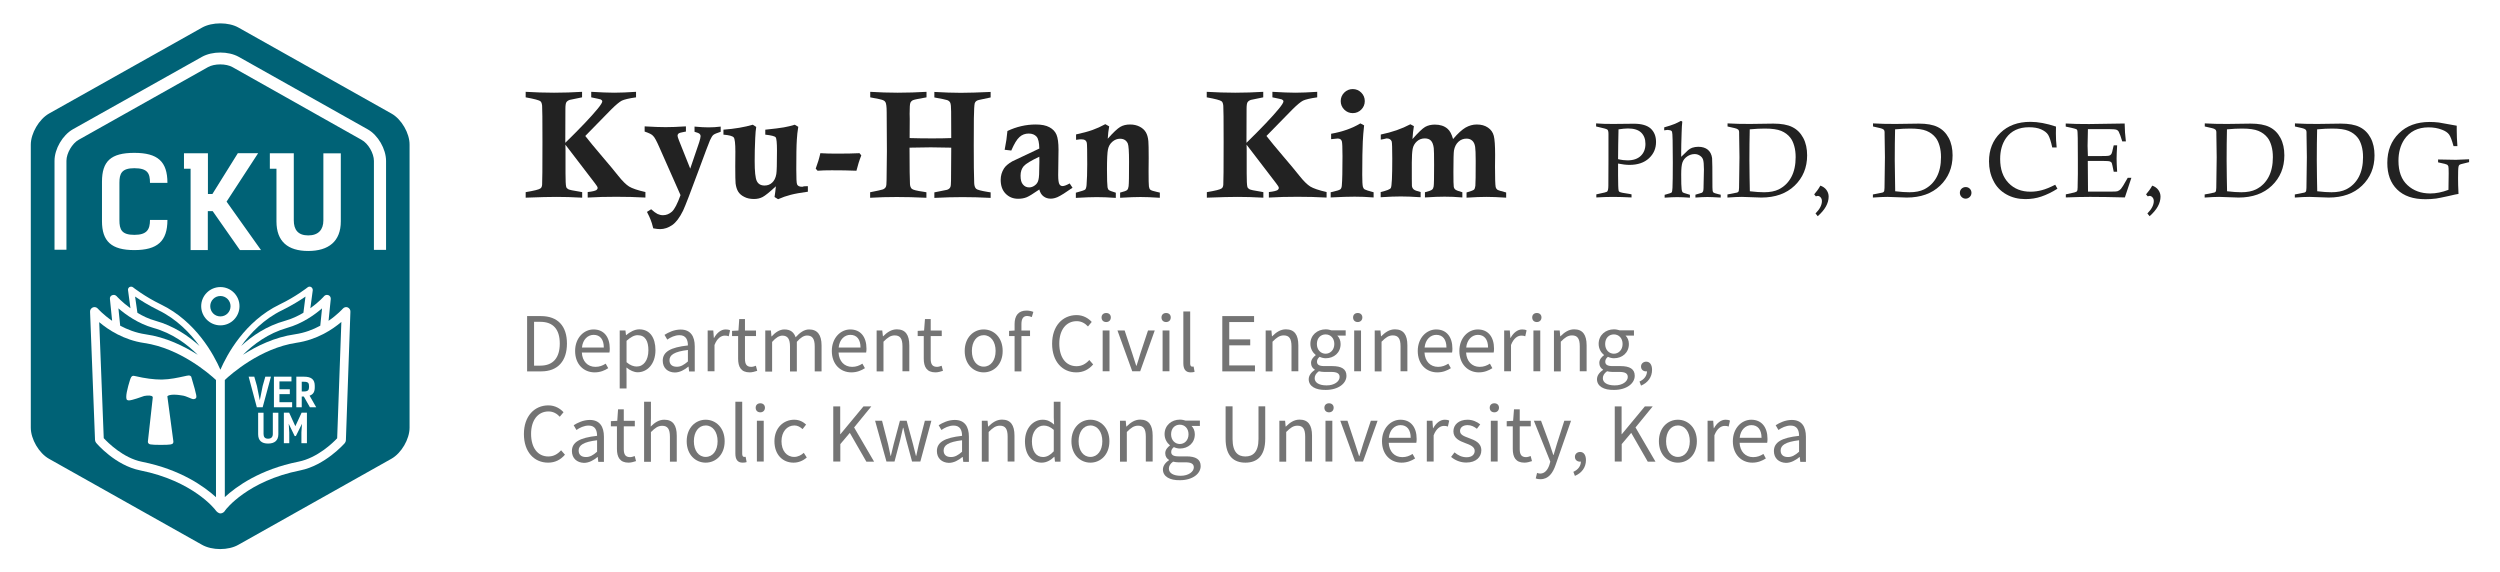 <?xml version="1.0" encoding="utf-8"?>
<!-- Generator: Adobe Illustrator 27.0.0, SVG Export Plug-In . SVG Version: 6.00 Build 0)  -->
<svg version="1.1" id="Layer_1" xmlns="http://www.w3.org/2000/svg" xmlns:xlink="http://www.w3.org/1999/xlink" x="0px" y="0px"
	 viewBox="0 0 226.52 51.86" style="enable-background:new 0 0 226.52 51.86;" xml:space="preserve">
<style type="text/css">
	.st0{fill:#006276;}
	.st1{fill:#222222;}
	.st2{fill:#747474;}
</style>
<g>
	<g>
		<path class="st0" d="M28,35.08v-0.09c0-0.27-0.07-0.4-0.45-0.4h-0.21v0.88h0.2C27.9,35.47,28,35.34,28,35.08z"/>
		<path class="st0" d="M27.49,28.34l0.19-1.47c-0.46,0.32-1.21,0.79-2.1,1.23c-1.66,0.8-2.88,2.07-3.73,3.25
			c0.98-0.91,2.3-1.82,4-2.29C26.45,28.89,27,28.63,27.49,28.34z"/>
		<path class="st0" d="M22.01,32.15c1.23-0.79,2.87-1.6,4.71-1.86c0.89-0.13,1.66-0.43,2.3-0.78l0.16-1.57
			c-0.67,0.58-1.78,1.38-3.17,1.77C24.3,30.2,22.96,31.2,22.01,32.15z"/>
		<path class="st0" d="M13.07,31.08c-1.86-0.27-3.28-1.21-4.08-1.89L9.4,39.7c0.36,0.39,1.76,1.8,3.46,2.14
			c3.53,0.7,5.69,2.28,6.71,3.21V34.43C18.99,33.89,16.31,31.55,13.07,31.08z M17.7,36.12c-0.17,0.1-0.29,0.03-0.55-0.08
			c-0.19-0.08-0.45-0.19-0.67-0.21c-0.02,0-0.37-0.07-0.71-0.07c-0.35,0-0.53,0.07-0.59,0.13c-0.01,0.01-0.02,0.02-0.01,0.07
			L15.71,40c0.01,0.06-0.01,0.13-0.05,0.18c-0.07,0.07-0.12,0.13-1.08,0.13c-1.01,0-1.07-0.06-1.13-0.14
			c-0.04-0.04-0.06-0.11-0.05-0.17l0.44-3.96c0.01-0.07-0.01-0.1-0.03-0.11c-0.09-0.1-0.39-0.12-0.75-0.05
			c-0.21,0.07-1.09,0.4-1.38,0.4c-0.06,0-0.12-0.02-0.16-0.04c-0.22-0.15,0.06-1.18,0.25-1.78c0.07-0.21,0.13-0.41,0.33-0.41
			c0.01,0,0.05,0.01,0.12,0.02c0.93,0.22,1.74,0.32,2.39,0.32h0.07c0.72-0.01,1.48-0.18,1.94-0.28c0.27-0.06,0.4-0.09,0.48-0.09
			c0.11,0,0.17,0.04,0.21,0.09c0.02,0.02,0.03,0.04,0.03,0.07C17.88,36,17.85,36.01,17.7,36.12z"/>
		<path class="st0" d="M13.19,30.29c1.84,0.26,3.48,1.07,4.73,1.86c-0.96-0.95-2.29-1.96-4.03-2.44c-1.37-0.39-2.49-1.19-3.16-1.77
			l0.16,1.57C11.53,29.85,12.3,30.16,13.19,30.29z"/>
		<path class="st0" d="M14.07,29.06c1.68,0.47,3.01,1.38,4.01,2.29c-0.86-1.18-2.08-2.45-3.74-3.25c-0.89-0.44-1.62-0.9-2.1-1.23
			l0.21,1.47C12.92,28.63,13.46,28.89,14.07,29.06z"/>
		<path class="st0" d="M19.05,27.74c0,0.52,0.4,0.93,0.92,0.93c0.51,0,0.92-0.41,0.92-0.93c0-0.5-0.41-0.92-0.92-0.92
			C19.45,26.82,19.05,27.24,19.05,27.74z"/>
		<path class="st0" d="M20.37,34.43v10.61c1.02-0.94,3.17-2.51,6.68-3.21c1.71-0.34,3.13-1.72,3.5-2.12l0.38-10.54
			c-0.8,0.68-2.21,1.62-4.08,1.89C23.6,31.55,20.94,33.89,20.37,34.43z M24.82,34.13h1.59v0.43h-1.09v0.71h0.94v0.44h-0.94v0.73
			h1.15v0.46h-1.65V34.13z M22.53,34.13h0.51l0.24,0.84l0.26,1.3l0.26-1.3l0.24-0.84h0.51L23.8,36.9h-0.53L22.53,34.13z
			 M25.22,39.34c0,0.58-0.35,0.85-0.93,0.85c-0.58,0-0.9-0.27-0.9-0.85V37.4h0.49v1.92c0,0.26,0.11,0.43,0.41,0.43
			c0.3,0,0.43-0.17,0.43-0.43V37.4h0.5V39.34z M27.8,40.16h-0.49v-0.97l0.05-0.79l-0.55,1.11H26.7l-0.54-1.11l0.05,0.79v0.97h-0.49
			v-2.77h0.48l0.56,1.23l0.57-1.23h0.48V40.16z M28.52,34.96v0.14c0,0.42-0.15,0.64-0.47,0.75l0.6,1.05h-0.57l-0.55-0.97h-0.19v0.97
			h-0.49v-2.77h0.69C28.21,34.13,28.52,34.38,28.52,34.96z"/>
		<path class="st0" d="M35.47,10.29L21.61,2.5c-0.9-0.51-2.39-0.51-3.3,0L4.44,10.29c-0.9,0.51-1.65,1.79-1.65,2.82v25.64
			c0,1.04,0.74,2.31,1.65,2.82l13.86,7.79c0.91,0.52,2.4,0.52,3.3,0l13.86-7.79c0.91-0.51,1.65-1.78,1.65-2.82V13.11
			C37.12,12.07,36.37,10.79,35.47,10.29z M31.34,39.9c-0.01,0.09-0.04,0.18-0.1,0.25c-0.07,0.08-1.79,2.02-4.03,2.47
			c-4.77,0.95-6.75,3.53-6.81,3.63c-0.06,0.13-0.24,0.27-0.42,0.27c-0.18,0-0.36-0.17-0.43-0.27c-0.06-0.1-2.07-2.68-6.85-3.63
			c-2.25-0.45-3.93-2.42-4-2.51c-0.05-0.07-0.08-0.15-0.09-0.24L8.16,28.24c-0.01-0.17,0.1-0.32,0.26-0.39
			c0.16-0.06,0.34-0.01,0.45,0.12c0.01,0.01,0.48,0.54,1.29,1.1l-0.2-1.98c-0.02-0.15,0.06-0.29,0.2-0.34
			c0.14-0.06,0.29-0.03,0.4,0.08c0.01,0.01,0.48,0.54,1.26,1.1l-0.22-1.64c-0.02-0.11,0.04-0.22,0.13-0.28
			c0.1-0.05,0.23-0.05,0.32,0.02c0.01,0.01,1.07,0.85,2.54,1.56c3.16,1.53,4.79,4.55,5.38,5.91c0.59-1.36,2.2-4.38,5.36-5.91
			c1.48-0.71,2.54-1.55,2.55-1.56c0.09-0.07,0.21-0.08,0.31-0.02c0.1,0.06,0.15,0.17,0.15,0.28l-0.22,1.64
			c0.78-0.56,1.25-1.09,1.25-1.1c0.1-0.11,0.26-0.14,0.4-0.08c0.13,0.05,0.21,0.19,0.2,0.34l-0.2,1.98c0.81-0.56,1.28-1.09,1.29-1.1
			c0.11-0.13,0.29-0.18,0.44-0.12c0.16,0.07,0.26,0.22,0.25,0.39L31.34,39.9z M12.17,21.28c1.14,0,1.42-0.48,1.42-1.35h1.58
			c0,1.93-0.91,2.73-3,2.73c-2.08,0-2.93-0.8-2.93-2.62v-3.57c0-1.86,0.8-2.62,2.93-2.62c2.12,0,3,0.78,3,2.72h-1.58
			c0-0.85-0.2-1.33-1.42-1.33c-1.14,0-1.35,0.48-1.35,1.31v3.4C10.82,20.81,11.03,21.28,12.17,21.28z M19.25,17.57l2.3-3.69h1.84
			l-2.86,4.39l3.12,4.39h-1.91l-2.47-3.53h-0.44v3.53h-1.56v-7.37h-0.6v-1.4h0.6h1.22h0.35v3.69H19.25z M21.7,27.74
			c0,0.96-0.77,1.74-1.73,1.74c-0.96,0-1.74-0.78-1.74-1.74c0-0.95,0.78-1.73,1.74-1.73C20.93,26.01,21.7,26.79,21.7,27.74z
			 M27.93,21.33c0.93,0,1.37-0.53,1.37-1.36v-6.08h1.58v6.17c0,1.81-1.11,2.68-2.95,2.68c-1.85,0-2.88-0.86-2.88-2.68v-4.77h-0.6
			v-1.4h0.6h1.23h0.34v6.08C26.62,20.8,26.99,21.33,27.93,21.33z M34.97,22.64h-1.09v-8.06c0-0.68-0.51-1.58-1.12-1.91L21.08,6.09
			c-0.59-0.34-1.66-0.34-2.25,0L7.14,12.66c-0.6,0.33-1.12,1.23-1.12,1.91v8.06H4.94v-8.06c0-1.07,0.73-2.33,1.67-2.86L18.3,5.15
			c0.94-0.52,2.39-0.52,3.33,0l11.69,6.57c0.93,0.52,1.66,1.78,1.66,2.86V22.64z"/>
	</g>
	<g>
		<path class="st1" d="M47.63,8.82v-0.5C48.5,8.37,49.35,8.4,50.2,8.4c0.87,0,1.71-0.03,2.54-0.08v0.5l-1.12,0.23
			c-0.14,0.05-0.24,0.12-0.3,0.21s-0.09,0.29-0.09,0.61l-0.01,3.07c1.36-1.33,2.34-2.36,2.93-3.08c0.28-0.34,0.42-0.57,0.42-0.67
			c0-0.08-0.05-0.13-0.14-0.18c-0.04-0.02-0.33-0.08-0.86-0.19v-0.5c0.86,0.05,1.56,0.08,2.09,0.08c0.53,0,1.19-0.03,1.97-0.08v0.5
			c-0.65,0.09-1.08,0.2-1.29,0.3c-0.21,0.11-0.54,0.38-0.98,0.82l-2.33,2.38c0.35,0.45,0.87,1.08,1.56,1.89
			c0.58,0.67,1.05,1.25,1.43,1.72c0.38,0.48,0.71,0.8,0.98,0.97c0.28,0.17,0.77,0.34,1.48,0.5v0.5c-0.87-0.05-1.75-0.07-2.64-0.07
			c-0.9,0-1.77,0.02-2.59,0.07v-0.5c0.41-0.04,0.67-0.11,0.79-0.18c0.07-0.05,0.11-0.12,0.11-0.2c0-0.07-0.08-0.21-0.24-0.41
			l-2.68-3.5l0.01,0.47v2.12c0,0.67,0.02,1.07,0.06,1.22c0.02,0.09,0.08,0.16,0.18,0.22c0.1,0.06,0.43,0.13,1.01,0.22
			c0.06,0.01,0.15,0.03,0.26,0.05v0.5c-0.86-0.05-1.64-0.07-2.33-0.07c-0.58,0-1.51,0.02-2.79,0.07v-0.5
			c0.77-0.13,1.22-0.24,1.34-0.34c0.09-0.06,0.14-0.18,0.15-0.34c0.02-0.23,0.03-1.52,0.03-3.87c0-1.98-0.01-3.08-0.03-3.28
			s-0.07-0.34-0.15-0.4C48.86,9.08,48.41,8.96,47.63,8.82z"/>
		<path class="st1" d="M58.41,11.92v-0.47c0.82,0.05,1.45,0.07,1.9,0.07c0.46,0,1.08-0.02,1.84-0.07v0.47
			c-0.07,0.01-0.13,0.02-0.16,0.03c-0.27,0.05-0.44,0.09-0.51,0.15c-0.06,0.05-0.09,0.12-0.09,0.2c0,0.07,0.05,0.22,0.14,0.45
			l1.01,2.53l0.81-2.38c0.08-0.26,0.13-0.45,0.13-0.57c0-0.08-0.03-0.14-0.09-0.2s-0.21-0.12-0.46-0.19v-0.47
			c0.51,0.05,0.94,0.07,1.26,0.07c0.36,0,0.73-0.02,1.11-0.07v0.47c-0.34,0.11-0.56,0.2-0.66,0.28c-0.1,0.08-0.2,0.25-0.31,0.49
			c-0.11,0.25-0.45,1.16-1.03,2.73c-0.73,1.98-1.2,3.2-1.41,3.65c-0.31,0.63-0.64,1.07-0.99,1.31c-0.36,0.24-0.72,0.36-1.09,0.36
			c-0.15,0-0.35-0.02-0.62-0.07c-0.09-0.36-0.17-0.62-0.24-0.78c-0.06-0.17-0.17-0.4-0.33-0.71l0.38-0.24
			c0.23,0.21,0.42,0.35,0.58,0.43c0.16,0.07,0.32,0.11,0.49,0.11c0.3,0,0.57-0.11,0.81-0.32c0.24-0.22,0.5-0.72,0.78-1.5l-1.93-4.36
			c-0.24-0.55-0.42-0.88-0.54-0.99C59.08,12.18,58.82,12.06,58.41,11.92z"/>
		<path class="st1" d="M73.2,16.87v0.5c-0.65,0.09-1.17,0.18-1.55,0.28c-0.39,0.1-0.77,0.23-1.15,0.4l-0.32-0.2
			c0.05-0.31,0.09-0.64,0.12-0.97c-0.57,0.53-0.97,0.85-1.2,0.97c-0.23,0.12-0.49,0.18-0.78,0.18c-0.34,0-0.64-0.06-0.88-0.19
			c-0.25-0.12-0.43-0.28-0.55-0.47c-0.12-0.19-0.2-0.44-0.24-0.75c-0.02-0.2-0.03-0.71-0.03-1.54l0.01-1.34
			c0-0.74-0.05-1.17-0.15-1.29c-0.1-0.12-0.41-0.21-0.93-0.25v-0.45c1.03-0.08,1.91-0.23,2.66-0.45l0.31,0.2
			c-0.04,0.23-0.07,0.56-0.09,1c-0.04,0.8-0.05,1.5-0.05,2.1c0,0.93,0.06,1.53,0.19,1.8s0.36,0.41,0.7,0.41
			c0.27,0,0.5-0.08,0.69-0.26c0.19-0.17,0.32-0.43,0.38-0.78c0.04-0.22,0.06-0.93,0.06-2.13c0-0.7-0.04-1.1-0.12-1.2
			c-0.08-0.1-0.4-0.18-0.94-0.24v-0.45c0.78-0.08,1.34-0.15,1.68-0.21c0.34-0.06,0.67-0.14,0.99-0.24l0.32,0.19
			c-0.07,0.41-0.11,0.79-0.13,1.15c-0.04,0.6-0.05,1.5-0.05,2.71c0,0.79,0.02,1.24,0.07,1.35c0.06,0.14,0.2,0.22,0.43,0.22h0.07
			C72.82,16.87,72.98,16.87,73.2,16.87z"/>
		<path class="st1" d="M74.08,15.47l-0.17-0.19c0.18-0.48,0.32-0.94,0.42-1.4c0.45,0.03,0.94,0.04,1.47,0.04
			c0.83,0,1.52-0.01,2.08-0.04l0.16,0.2c-0.18,0.45-0.32,0.91-0.44,1.39c-0.69-0.03-1.44-0.04-2.23-0.04
			C74.86,15.43,74.43,15.44,74.08,15.47z"/>
		<path class="st1" d="M78.85,8.82v-0.5c0.82,0.05,1.64,0.08,2.49,0.08c0.88,0,1.75-0.03,2.61-0.08v0.5
			c-0.69,0.12-1.09,0.2-1.21,0.25s-0.2,0.13-0.25,0.24s-0.07,0.44-0.07,0.99l0.01,0.47l-0.01,1.74c0.64,0.02,1.33,0.03,2.05,0.03
			c0.66,0,1.23-0.01,1.72-0.03l-0.01-2.4c0-0.43-0.03-0.7-0.08-0.8c-0.05-0.11-0.14-0.19-0.28-0.24c-0.11-0.04-0.49-0.12-1.16-0.24
			v-0.5c0.87,0.05,1.67,0.08,2.4,0.08c0.69,0,1.59-0.03,2.7-0.08v0.5l-1.08,0.23c-0.12,0.03-0.2,0.07-0.25,0.12s-0.08,0.1-0.11,0.17
			c-0.04,0.15-0.07,0.62-0.08,1.4c-0.01,1.24-0.01,2.06-0.01,2.43c0,1.54,0.01,2.68,0.04,3.41c0.01,0.24,0.07,0.41,0.17,0.51
			c0.1,0.1,0.46,0.19,1.06,0.29l0.26,0.04v0.5c-0.95-0.05-1.8-0.07-2.54-0.07c-0.74,0-1.59,0.02-2.56,0.07v-0.5l1.14-0.23
			c0.13-0.04,0.23-0.11,0.29-0.21c0.06-0.09,0.08-0.3,0.08-0.63l0.02-2.98l-1.86-0.03c-0.09,0-0.73,0.01-1.92,0.03
			c0,1.84,0.02,2.94,0.04,3.3c0.01,0.19,0.07,0.34,0.17,0.43c0.1,0.09,0.45,0.18,1.03,0.26c0.06,0.01,0.16,0.03,0.29,0.05v0.5
			c-1-0.05-1.9-0.07-2.69-0.07c-0.82,0-1.62,0.02-2.41,0.07v-0.5c0.62-0.12,1-0.21,1.13-0.25c0.13-0.04,0.22-0.12,0.28-0.21
			s0.08-0.31,0.08-0.64l0.03-2.64c0-1.37-0.01-2.55-0.02-3.52c0-0.48-0.04-0.78-0.11-0.9c-0.04-0.08-0.11-0.14-0.21-0.18
			C79.92,9.03,79.53,8.94,78.85,8.82z"/>
		<path class="st1" d="M91.63,13.64l-0.6-0.07c0.13-0.64,0.21-1.2,0.25-1.7c0.82-0.39,1.68-0.59,2.57-0.59
			c0.52,0,0.93,0.08,1.24,0.25c0.31,0.17,0.52,0.39,0.64,0.68c0.12,0.29,0.18,0.74,0.18,1.35l-0.03,2.3c0,0.44,0.04,0.71,0.11,0.83
			c0.07,0.12,0.17,0.17,0.29,0.17c0.14,0,0.36-0.08,0.64-0.24l0.26,0.39c-0.61,0.43-1.07,0.72-1.36,0.85
			c-0.21,0.09-0.42,0.14-0.61,0.14c-0.26,0-0.48-0.07-0.66-0.21c-0.19-0.14-0.31-0.35-0.38-0.62c-0.54,0.37-0.92,0.61-1.14,0.7
			c-0.22,0.09-0.48,0.14-0.78,0.14c-0.46,0-0.84-0.16-1.14-0.47s-0.44-0.73-0.44-1.25c0-0.37,0.1-0.71,0.3-1.03
			c0.14-0.22,0.39-0.43,0.75-0.64l2.45-1.16c-0.01-0.54-0.09-0.9-0.25-1.08c-0.16-0.18-0.4-0.28-0.71-0.28
			c-0.32,0-0.6,0.1-0.83,0.31C92.13,12.63,91.89,13.04,91.63,13.64z M94.17,14.2c-0.74,0.35-1.21,0.63-1.41,0.85
			c-0.19,0.22-0.29,0.51-0.29,0.87c0,0.37,0.07,0.63,0.22,0.8c0.14,0.17,0.33,0.26,0.56,0.26c0.18,0,0.35-0.06,0.51-0.18
			c0.17-0.12,0.28-0.28,0.33-0.5c0.06-0.21,0.08-0.66,0.08-1.35C94.18,14.79,94.18,14.54,94.17,14.2z"/>
		<path class="st1" d="M97.5,12.67v-0.49c0.59-0.13,1.09-0.26,1.48-0.4c0.39-0.14,0.79-0.32,1.17-0.53l0.35,0.2
			c-0.06,0.34-0.11,0.72-0.13,1.12c0.5-0.57,0.88-0.92,1.13-1.07c0.25-0.15,0.55-0.22,0.89-0.22c0.34,0,0.63,0.07,0.88,0.2
			c0.25,0.13,0.43,0.3,0.55,0.5c0.12,0.2,0.2,0.47,0.23,0.81c0.02,0.21,0.03,0.72,0.03,1.53l-0.01,1.2c0,0.78,0.01,1.23,0.03,1.37
			c0.02,0.14,0.06,0.24,0.13,0.3c0.07,0.06,0.27,0.13,0.6,0.2c0.05,0.01,0.14,0.03,0.26,0.06v0.47c-0.75-0.05-1.34-0.07-1.75-0.07
			c-0.42,0-1.04,0.02-1.85,0.07v-0.47c0.35-0.09,0.56-0.16,0.63-0.23c0.08-0.07,0.12-0.19,0.14-0.35c0.03-0.22,0.04-0.97,0.04-2.24
			c0-0.9-0.04-1.44-0.11-1.62c-0.13-0.29-0.36-0.44-0.71-0.44c-0.25,0-0.48,0.09-0.69,0.27c-0.21,0.18-0.34,0.41-0.4,0.69
			c-0.06,0.28-0.09,0.89-0.09,1.85c0,0.85,0.02,1.38,0.05,1.59c0.02,0.11,0.06,0.2,0.12,0.25c0.06,0.05,0.27,0.13,0.63,0.24v0.47
			c-0.68-0.05-1.26-0.07-1.72-0.07c-0.43,0-1.06,0.02-1.9,0.07v-0.47c0.5-0.13,0.78-0.23,0.84-0.28s0.11-0.19,0.13-0.41
			c0.04-0.49,0.06-1.12,0.06-1.89c0-1.19-0.01-1.84-0.04-1.95c-0.05-0.2-0.19-0.3-0.41-0.3C97.95,12.61,97.75,12.63,97.5,12.67z"/>
		<path class="st1" d="M109.34,8.82v-0.5c0.87,0.05,1.73,0.08,2.58,0.08c0.87,0,1.71-0.03,2.54-0.08v0.5l-1.12,0.23
			c-0.14,0.05-0.24,0.12-0.3,0.21s-0.09,0.29-0.09,0.61l-0.01,3.07c1.36-1.33,2.34-2.36,2.93-3.08c0.28-0.34,0.42-0.57,0.42-0.67
			c0-0.08-0.05-0.13-0.14-0.18c-0.04-0.02-0.33-0.08-0.86-0.19v-0.5c0.86,0.05,1.56,0.08,2.09,0.08c0.53,0,1.19-0.03,1.97-0.08v0.5
			c-0.65,0.09-1.08,0.2-1.29,0.3c-0.21,0.11-0.54,0.38-0.98,0.82l-2.33,2.38c0.35,0.45,0.87,1.08,1.56,1.89
			c0.58,0.67,1.05,1.25,1.43,1.72c0.38,0.48,0.71,0.8,0.98,0.97c0.28,0.17,0.77,0.34,1.48,0.5v0.5c-0.87-0.05-1.75-0.07-2.64-0.07
			c-0.9,0-1.77,0.02-2.59,0.07v-0.5c0.41-0.04,0.67-0.11,0.79-0.18c0.07-0.05,0.11-0.12,0.11-0.2c0-0.07-0.08-0.21-0.24-0.41
			l-2.68-3.5l0.01,0.47v2.12c0,0.67,0.02,1.07,0.06,1.22c0.02,0.09,0.08,0.16,0.18,0.22c0.1,0.06,0.43,0.13,1.01,0.22
			c0.06,0.01,0.15,0.03,0.26,0.05v0.5c-0.86-0.05-1.64-0.07-2.33-0.07c-0.58,0-1.51,0.02-2.79,0.07v-0.5
			c0.77-0.13,1.22-0.24,1.34-0.34c0.09-0.06,0.14-0.18,0.15-0.34c0.02-0.23,0.03-1.52,0.03-3.87c0-1.98-0.01-3.08-0.03-3.28
			s-0.07-0.34-0.15-0.4C110.57,9.08,110.12,8.96,109.34,8.82z"/>
		<path class="st1" d="M120.61,12.61v-0.49c1.02-0.18,1.91-0.49,2.65-0.94l0.34,0.18c-0.06,0.54-0.1,1.03-0.12,1.46
			c-0.03,0.64-0.05,1.64-0.05,3.01c0,0.58,0.02,0.94,0.06,1.1c0.03,0.1,0.08,0.18,0.16,0.23s0.35,0.14,0.81,0.26v0.47
			c-0.63-0.05-1.2-0.07-1.72-0.07c-0.5,0-1.22,0.02-2.17,0.07v-0.47l0.18-0.04c0.4-0.09,0.63-0.17,0.7-0.23s0.12-0.18,0.13-0.35
			c0.04-0.43,0.06-1.31,0.06-2.65c0-0.78-0.02-1.23-0.06-1.35c-0.05-0.17-0.18-0.25-0.38-0.25
			C121.03,12.57,120.83,12.58,120.61,12.61z M122.57,8.07c0.3,0,0.56,0.11,0.77,0.32c0.21,0.21,0.32,0.47,0.32,0.77
			s-0.11,0.56-0.32,0.77c-0.21,0.21-0.47,0.32-0.77,0.32s-0.56-0.11-0.77-0.32c-0.21-0.21-0.32-0.47-0.32-0.77s0.11-0.56,0.32-0.77
			S122.27,8.07,122.57,8.07z"/>
		<path class="st1" d="M125.11,12.65v-0.46c1.02-0.21,1.91-0.52,2.68-0.93l0.32,0.17c-0.06,0.34-0.1,0.73-0.13,1.17
			c0.52-0.59,0.91-0.96,1.15-1.1c0.25-0.14,0.54-0.21,0.88-0.21c0.47,0,0.85,0.12,1.14,0.37c0.22,0.18,0.38,0.49,0.51,0.94
			c0.43-0.51,0.81-0.85,1.13-1.04c0.32-0.18,0.66-0.28,1.02-0.28c0.4,0,0.73,0.09,1.01,0.28s0.45,0.44,0.53,0.75
			c0.08,0.31,0.12,0.88,0.12,1.73l-0.01,1.07c0,1.02,0.02,1.64,0.06,1.84c0.02,0.09,0.07,0.17,0.14,0.23
			c0.08,0.06,0.35,0.14,0.81,0.26v0.47c-0.73-0.05-1.33-0.07-1.79-0.07s-1.06,0.02-1.8,0.07v-0.47c0.39-0.11,0.61-0.2,0.68-0.26
			c0.06-0.07,0.1-0.18,0.12-0.35c0.02-0.22,0.03-0.96,0.03-2.24c0-0.67-0.02-1.09-0.05-1.28c-0.04-0.26-0.13-0.45-0.27-0.57
			s-0.3-0.18-0.51-0.18c-0.28,0-0.52,0.09-0.73,0.28c-0.21,0.19-0.35,0.46-0.41,0.8c-0.03,0.18-0.05,0.83-0.05,1.94
			c0,0.77,0.01,1.21,0.03,1.33c0.02,0.12,0.07,0.21,0.15,0.27s0.29,0.15,0.63,0.24v0.47c-0.58-0.05-1.12-0.07-1.61-0.07
			c-0.46,0-1.06,0.02-1.78,0.07v-0.47c0.36-0.09,0.57-0.17,0.65-0.24s0.12-0.16,0.14-0.29c0.03-0.17,0.04-0.82,0.04-1.94
			c0-0.87-0.01-1.38-0.03-1.53c-0.04-0.31-0.12-0.53-0.25-0.67s-0.32-0.21-0.56-0.21c-0.28,0-0.52,0.09-0.72,0.27
			c-0.2,0.18-0.33,0.41-0.38,0.67c-0.05,0.27-0.08,0.68-0.08,1.25c0,1.3,0,2,0.01,2.1c0.01,0.14,0.07,0.25,0.16,0.33
			c0.09,0.08,0.3,0.16,0.63,0.24v0.47c-0.76-0.05-1.36-0.07-1.8-0.07s-1.05,0.02-1.82,0.07v-0.47c0.55-0.13,0.86-0.25,0.92-0.37
			c0.09-0.16,0.13-1.04,0.13-2.65c0-0.94-0.02-1.46-0.05-1.56c-0.07-0.19-0.23-0.28-0.47-0.28
			C125.49,12.59,125.31,12.61,125.11,12.65z"/>
		<path class="st1" d="M144.62,11.46v-0.28c0.41,0.04,0.93,0.05,1.56,0.05l1.87-0.02c0.69,0,1.2,0.15,1.52,0.44
			c0.32,0.3,0.48,0.7,0.48,1.21c0,0.59-0.21,1.08-0.64,1.48c-0.43,0.4-1.02,0.6-1.77,0.6c-0.29,0-0.63-0.04-1.03-0.12
			c0,0.49,0,0.84,0,1.05c0,0.8,0.02,1.27,0.05,1.4c0.01,0.05,0.04,0.09,0.09,0.12c0.09,0.05,0.38,0.11,0.89,0.18
			c0.04,0.01,0.11,0.02,0.19,0.04v0.28c-0.6-0.03-1.16-0.05-1.68-0.05c-0.49,0-1,0.02-1.51,0.05v-0.28
			c0.12-0.03,0.21-0.05,0.27-0.06c0.42-0.08,0.65-0.15,0.7-0.18c0.08-0.07,0.12-0.25,0.12-0.55l0.01-2.29l0-2.29v-0.1
			c0-0.2-0.03-0.33-0.09-0.39s-0.32-0.13-0.77-0.23C144.81,11.5,144.73,11.48,144.62,11.46z M146.61,14.42
			c0.33,0.08,0.62,0.11,0.86,0.11c0.52,0,0.92-0.14,1.2-0.41c0.28-0.27,0.42-0.63,0.42-1.08c0-0.44-0.13-0.78-0.39-1.03
			c-0.26-0.25-0.66-0.37-1.19-0.37c-0.24,0-0.52,0.03-0.86,0.08C146.63,12.67,146.61,13.57,146.61,14.42z"/>
		<path class="st1" d="M150.79,11.81v-0.27c0.42-0.12,0.73-0.22,0.92-0.3c0.2-0.08,0.4-0.18,0.6-0.29l0.12,0.07
			c-0.03,0.25-0.05,0.58-0.06,0.98c-0.03,0.84-0.04,1.42-0.04,1.74c0,0.09,0,0.25,0,0.47l0.62-0.6c0.12-0.1,0.24-0.17,0.37-0.22
			c0.18-0.06,0.37-0.09,0.56-0.09c0.36,0,0.65,0.09,0.87,0.27c0.21,0.18,0.34,0.44,0.38,0.76c0.02,0.19,0.03,1.06,0.03,2.64
			c0,0.24,0.02,0.39,0.07,0.45s0.22,0.12,0.53,0.19c0.03,0.01,0.08,0.02,0.15,0.03v0.26c-0.56-0.03-0.96-0.05-1.2-0.05
			c-0.31,0-0.67,0.02-1.09,0.05v-0.26l0.57-0.17c0.04-0.02,0.07-0.04,0.09-0.08c0.03-0.03,0.05-0.09,0.06-0.17
			c0.01-0.06,0.02-0.23,0.02-0.51l0.03-1.36c0-0.44-0.03-0.74-0.08-0.89c-0.05-0.15-0.15-0.27-0.29-0.36
			c-0.14-0.09-0.29-0.14-0.47-0.14c-0.24,0-0.46,0.07-0.67,0.21c-0.21,0.14-0.35,0.32-0.43,0.53c-0.08,0.21-0.12,0.58-0.12,1.09
			c0,0.71,0.01,1.17,0.04,1.37c0.02,0.14,0.05,0.22,0.09,0.26s0.21,0.1,0.5,0.18c0.04,0.01,0.09,0.02,0.16,0.05v0.26
			c-0.46-0.03-0.85-0.05-1.15-0.05c-0.31,0-0.69,0.02-1.14,0.05v-0.26c0.07-0.02,0.12-0.03,0.15-0.04c0.28-0.08,0.45-0.13,0.48-0.17
			c0.04-0.04,0.07-0.18,0.08-0.42c0.02-0.39,0.03-1.16,0.03-2.3c0-1.75-0.02-2.68-0.07-2.78c-0.04-0.1-0.14-0.15-0.28-0.15
			C151.16,11.76,151,11.77,150.79,11.81z"/>
		<path class="st1" d="M156.53,11.46v-0.28c0.62,0.04,1.3,0.05,2.04,0.05l2.11-0.03c0.72,0,1.29,0.1,1.71,0.31
			c0.43,0.21,0.76,0.54,1,0.99s0.35,0.98,0.35,1.58c0,1.1-0.38,2.02-1.13,2.74c-0.75,0.72-1.76,1.08-3.02,1.08
			c-0.07,0-0.36-0.01-0.87-0.03c-0.5-0.02-0.8-0.03-0.89-0.03c-0.31,0-0.74,0.02-1.31,0.06v-0.28c0.51-0.1,0.8-0.16,0.86-0.17
			c0.06-0.02,0.1-0.04,0.12-0.07c0.03-0.02,0.04-0.06,0.05-0.1c0.02-0.07,0.03-0.33,0.03-0.8c0.02-1.03,0.03-1.77,0.03-2.24
			l-0.03-2.07l0-0.16c0-0.16-0.04-0.26-0.14-0.3C157.41,11.66,157.1,11.58,156.53,11.46z M158.55,17.33
			c0.51,0.06,0.94,0.09,1.29,0.09c0.54,0,0.98-0.09,1.33-0.26c0.5-0.25,0.88-0.63,1.14-1.12c0.26-0.49,0.39-1.09,0.39-1.8
			c0-0.37-0.04-0.71-0.13-1.02s-0.2-0.55-0.35-0.74c-0.21-0.27-0.49-0.48-0.83-0.62s-0.83-0.21-1.48-0.21
			c-0.39,0-0.84,0.02-1.37,0.07c-0.02,0.83-0.03,1.77-0.03,2.82C158.52,15.65,158.53,16.58,158.55,17.33z"/>
		<path class="st1" d="M164.53,17.79l-0.15-0.18c0.21-0.24,0.4-0.5,0.56-0.79c0.23,0.08,0.42,0.21,0.55,0.39
			c0.13,0.18,0.2,0.38,0.2,0.6c0,0.61-0.33,1.2-0.99,1.78l-0.2-0.25c0.39-0.39,0.58-0.77,0.58-1.12c0-0.14-0.04-0.25-0.12-0.34
			c-0.08-0.09-0.17-0.13-0.27-0.13C164.66,17.76,164.61,17.77,164.53,17.79z"/>
		<path class="st1" d="M169.71,11.46v-0.28c0.62,0.04,1.3,0.05,2.04,0.05l2.11-0.03c0.72,0,1.29,0.1,1.71,0.31
			c0.43,0.21,0.76,0.54,1,0.99s0.35,0.98,0.35,1.58c0,1.1-0.38,2.02-1.13,2.74c-0.75,0.72-1.76,1.08-3.02,1.08
			c-0.07,0-0.36-0.01-0.87-0.03c-0.5-0.02-0.8-0.03-0.89-0.03c-0.31,0-0.74,0.02-1.31,0.06v-0.28c0.51-0.1,0.8-0.16,0.86-0.17
			c0.06-0.02,0.1-0.04,0.12-0.07c0.03-0.02,0.04-0.06,0.05-0.1c0.02-0.07,0.03-0.33,0.03-0.8c0.02-1.03,0.03-1.77,0.03-2.24
			l-0.03-2.07l0-0.16c0-0.16-0.04-0.26-0.14-0.3C170.59,11.66,170.28,11.58,169.71,11.46z M171.72,17.33
			c0.51,0.06,0.94,0.09,1.29,0.09c0.54,0,0.98-0.09,1.33-0.26c0.5-0.25,0.88-0.63,1.14-1.12c0.26-0.49,0.39-1.09,0.39-1.8
			c0-0.37-0.04-0.71-0.13-1.02s-0.2-0.55-0.35-0.74c-0.21-0.27-0.49-0.48-0.83-0.62s-0.83-0.21-1.48-0.21
			c-0.39,0-0.84,0.02-1.37,0.07c-0.02,0.83-0.03,1.77-0.03,2.82C171.7,15.65,171.71,16.58,171.72,17.33z"/>
		<path class="st1" d="M178.11,16.95c0.15,0,0.27,0.05,0.37,0.15c0.1,0.1,0.15,0.23,0.15,0.37c0,0.14-0.05,0.27-0.15,0.37
			c-0.1,0.1-0.23,0.16-0.37,0.16c-0.15,0-0.27-0.05-0.38-0.16c-0.1-0.1-0.15-0.23-0.15-0.37c0-0.15,0.05-0.27,0.15-0.37
			C177.84,17,177.96,16.95,178.11,16.95z"/>
		<path class="st1" d="M186.22,16.74l0.2,0.36c-0.51,0.32-0.99,0.55-1.46,0.71s-0.95,0.23-1.45,0.23c-0.63,0-1.21-0.14-1.72-0.43
			c-0.52-0.29-0.91-0.7-1.17-1.23c-0.27-0.53-0.4-1.11-0.4-1.76c0-1.05,0.34-1.91,1.03-2.58c0.69-0.67,1.59-1,2.72-1
			c0.69,0,1.46,0.14,2.32,0.43c-0.01,0.28-0.01,0.49-0.01,0.62c0,0.4,0.02,0.83,0.07,1.27h-0.4c-0.12-0.55-0.24-0.93-0.37-1.14
			c-0.13-0.21-0.35-0.37-0.64-0.5s-0.66-0.19-1.1-0.19c-0.91,0-1.6,0.32-2.07,0.97c-0.36,0.51-0.54,1.14-0.54,1.91
			c0,0.92,0.25,1.64,0.76,2.17s1.17,0.79,1.99,0.79c0.35,0,0.7-0.05,1.03-0.14C185.33,17.15,185.74,16.98,186.22,16.74z"/>
		<path class="st1" d="M189.18,14.14h1.15c0.44,0,0.7-0.01,0.78-0.04c0.08-0.02,0.14-0.07,0.19-0.14c0.05-0.07,0.11-0.28,0.18-0.63
			c0.01-0.04,0.02-0.09,0.04-0.16h0.31c-0.03,0.52-0.05,0.92-0.05,1.2c0,0.29,0.02,0.69,0.05,1.19h-0.31
			c-0.09-0.46-0.15-0.71-0.17-0.77c-0.03-0.08-0.09-0.13-0.17-0.16c-0.08-0.03-0.31-0.05-0.71-0.05h-1.3l0.02,2.78h1.98l0.17,0
			c0.27,0,0.44-0.01,0.51-0.03c0.12-0.04,0.23-0.11,0.32-0.21c0.09-0.1,0.26-0.37,0.51-0.82c0.03-0.04,0.06-0.11,0.11-0.19h0.33
			c-0.04,0.1-0.23,0.69-0.59,1.78c-1.15-0.03-2.2-0.05-3.15-0.05c-0.66,0-1.39,0.02-2.2,0.05v-0.28l0.77-0.17
			c0.12-0.04,0.2-0.07,0.23-0.1c0.05-0.06,0.07-0.18,0.07-0.37v-0.09l0.02-1.11c0-0.21,0-0.64,0-1.26c0-0.91,0-1.58-0.01-2
			c-0.01-0.42-0.02-0.67-0.05-0.72c-0.02-0.04-0.05-0.07-0.09-0.09c-0.04-0.02-0.19-0.06-0.44-0.12l-0.51-0.11v-0.28
			c0.59,0.04,1.3,0.05,2.12,0.05c0.45,0,1.52-0.02,3.22-0.05c0.01,0.55,0.04,1.08,0.11,1.62h-0.33c-0.13-0.43-0.23-0.71-0.31-0.86
			c-0.05-0.1-0.12-0.16-0.2-0.19c-0.1-0.04-0.33-0.06-0.69-0.06h-1.91l-0.03,1.52L189.18,14.14z"/>
		<path class="st1" d="M194.6,17.79l-0.15-0.18c0.21-0.24,0.4-0.5,0.56-0.79c0.23,0.08,0.42,0.21,0.55,0.39
			c0.13,0.18,0.2,0.38,0.2,0.6c0,0.61-0.33,1.2-0.99,1.78l-0.2-0.25c0.39-0.39,0.58-0.77,0.58-1.12c0-0.14-0.04-0.25-0.12-0.34
			c-0.08-0.09-0.17-0.13-0.27-0.13C194.73,17.76,194.67,17.77,194.6,17.79z"/>
		<path class="st1" d="M199.77,11.46v-0.28c0.62,0.04,1.3,0.05,2.04,0.05l2.11-0.03c0.72,0,1.29,0.1,1.71,0.31
			c0.43,0.21,0.76,0.54,1,0.99s0.35,0.98,0.35,1.58c0,1.1-0.38,2.02-1.13,2.74c-0.75,0.72-1.76,1.08-3.02,1.08
			c-0.07,0-0.36-0.01-0.87-0.03c-0.5-0.02-0.8-0.03-0.89-0.03c-0.31,0-0.74,0.02-1.31,0.06v-0.28c0.51-0.1,0.8-0.16,0.86-0.17
			c0.06-0.02,0.1-0.04,0.12-0.07c0.03-0.02,0.04-0.06,0.05-0.1c0.02-0.07,0.03-0.33,0.03-0.8c0.02-1.03,0.03-1.77,0.03-2.24
			l-0.03-2.07l0-0.16c0-0.16-0.04-0.26-0.14-0.3C200.66,11.66,200.34,11.58,199.77,11.46z M201.79,17.33
			c0.51,0.06,0.94,0.09,1.29,0.09c0.54,0,0.98-0.09,1.33-0.26c0.5-0.25,0.88-0.63,1.14-1.12c0.26-0.49,0.39-1.09,0.39-1.8
			c0-0.37-0.04-0.71-0.13-1.02s-0.2-0.55-0.35-0.74c-0.21-0.27-0.49-0.48-0.83-0.62s-0.83-0.21-1.48-0.21
			c-0.39,0-0.84,0.02-1.37,0.07c-0.02,0.83-0.03,1.77-0.03,2.82C201.76,15.65,201.77,16.58,201.79,17.33z"/>
		<path class="st1" d="M207.94,11.46v-0.28c0.62,0.04,1.3,0.05,2.04,0.05l2.11-0.03c0.72,0,1.29,0.1,1.71,0.31
			c0.43,0.21,0.76,0.54,1,0.99s0.35,0.98,0.35,1.58c0,1.1-0.38,2.02-1.13,2.74c-0.75,0.72-1.76,1.08-3.02,1.08
			c-0.07,0-0.36-0.01-0.87-0.03c-0.5-0.02-0.8-0.03-0.89-0.03c-0.31,0-0.74,0.02-1.31,0.06v-0.28c0.51-0.1,0.8-0.16,0.86-0.17
			c0.06-0.02,0.1-0.04,0.12-0.07c0.03-0.02,0.04-0.06,0.05-0.1c0.02-0.07,0.03-0.33,0.03-0.8c0.02-1.03,0.03-1.77,0.03-2.24
			l-0.03-2.07l0-0.16c0-0.16-0.04-0.26-0.14-0.3C208.82,11.66,208.51,11.58,207.94,11.46z M209.96,17.33
			c0.51,0.06,0.94,0.09,1.29,0.09c0.54,0,0.98-0.09,1.33-0.26c0.5-0.25,0.88-0.63,1.14-1.12c0.26-0.49,0.39-1.09,0.39-1.8
			c0-0.37-0.04-0.71-0.13-1.02s-0.2-0.55-0.35-0.74c-0.21-0.27-0.49-0.48-0.83-0.62s-0.83-0.21-1.48-0.21
			c-0.39,0-0.84,0.02-1.37,0.07c-0.02,0.83-0.03,1.77-0.03,2.82C209.93,15.65,209.94,16.58,209.96,17.33z"/>
		<path class="st1" d="M223.72,14.43v0.26L223,14.87c-0.08,0.02-0.13,0.05-0.17,0.08c-0.03,0.04-0.06,0.09-0.07,0.16
			c-0.03,0.14-0.04,0.5-0.04,1.07c0,0.34,0.01,0.8,0.04,1.39c-0.14,0.02-0.44,0.08-0.89,0.19c-0.6,0.13-0.98,0.21-1.14,0.23
			c-0.31,0.04-0.63,0.06-0.97,0.06c-1.11,0-1.96-0.29-2.56-0.88c-0.6-0.59-0.89-1.39-0.89-2.41c0-1.1,0.35-1.99,1.05-2.68
			c0.7-0.69,1.63-1.03,2.79-1.03c0.29,0,0.57,0.02,0.83,0.05c0.06,0.01,0.6,0.1,1.62,0.29c0,0.17,0,0.31,0,0.42
			c0,0.42,0.02,0.9,0.06,1.43h-0.35c-0.15-0.54-0.28-0.89-0.41-1.06c-0.13-0.17-0.33-0.31-0.62-0.42c-0.38-0.15-0.79-0.22-1.23-0.22
			c-0.98,0-1.71,0.37-2.21,1.11c-0.34,0.52-0.52,1.16-0.52,1.92c0,0.97,0.27,1.71,0.82,2.21c0.54,0.5,1.23,0.75,2.06,0.75
			c0.52,0,1.07-0.11,1.65-0.33c0.01-0.34,0.02-0.84,0.02-1.5c0-0.36-0.01-0.57-0.03-0.63c-0.02-0.06-0.06-0.11-0.11-0.15
			c-0.07-0.04-0.29-0.1-0.64-0.17l-0.18-0.04v-0.26l1.62,0.03C222.86,14.46,223.27,14.45,223.72,14.43z"/>
	</g>
	<g>
		<path class="st2" d="M47.76,28.64h1.25c1.53,0,2.36,0.9,2.36,2.49c0,1.58-0.83,2.52-2.33,2.52h-1.28V28.64z M48.96,33.13
			c1.18,0,1.76-0.74,1.76-2c0-1.27-0.58-1.97-1.76-1.97h-0.57v3.97H48.96z"/>
		<path class="st2" d="M52.11,31.8c0-1.2,0.81-1.95,1.67-1.95c0.94,0,1.47,0.68,1.47,1.74c0,0.14-0.01,0.27-0.03,0.35h-2.5
			c0.04,0.79,0.52,1.3,1.23,1.3c0.36,0,0.65-0.11,0.93-0.29l0.23,0.41c-0.33,0.21-0.72,0.38-1.23,0.38
			C52.9,33.74,52.11,33.02,52.11,31.8z M54.71,31.49c0-0.74-0.34-1.15-0.92-1.15c-0.53,0-0.99,0.42-1.06,1.15H54.71z"/>
		<path class="st2" d="M56.16,29.94h0.51l0.05,0.42h0.02c0.33-0.27,0.75-0.52,1.18-0.52c0.96,0,1.47,0.75,1.47,1.89
			c0,1.27-0.76,2-1.61,2c-0.33,0-0.69-0.16-1.02-0.43l0.01,0.65v1.25h-0.62V29.94z M58.75,31.74c0-0.82-0.27-1.37-0.98-1.37
			c-0.31,0-0.63,0.18-1,0.51v1.94c0.33,0.29,0.66,0.39,0.91,0.39C58.3,33.22,58.75,32.66,58.75,31.74z"/>
		<path class="st2" d="M60.05,32.68c0-0.8,0.7-1.21,2.28-1.38c0-0.48-0.16-0.93-0.76-0.93c-0.43,0-0.82,0.2-1.11,0.4l-0.25-0.43
			c0.34-0.22,0.87-0.48,1.46-0.48c0.9,0,1.28,0.61,1.28,1.52v2.28h-0.51l-0.05-0.44h-0.02c-0.35,0.29-0.77,0.53-1.23,0.53
			C60.51,33.74,60.05,33.35,60.05,32.68z M62.33,32.75v-1.04c-1.25,0.15-1.67,0.46-1.67,0.93c0,0.42,0.29,0.59,0.65,0.59
			C61.67,33.24,61.96,33.07,62.33,32.75z"/>
		<path class="st2" d="M64.12,29.94h0.51l0.05,0.68h0.02c0.26-0.47,0.63-0.77,1.05-0.77c0.16,0,0.28,0.02,0.4,0.08l-0.12,0.54
			c-0.12-0.05-0.21-0.06-0.36-0.06c-0.31,0-0.69,0.22-0.93,0.85v2.38h-0.62V29.94z"/>
		<path class="st2" d="M66.88,32.5v-2.05h-0.55v-0.47l0.58-0.03l0.07-1.04h0.52v1.04h1v0.5h-1v2.07c0,0.46,0.14,0.72,0.57,0.72
			c0.13,0,0.3-0.05,0.42-0.1l0.12,0.46c-0.21,0.07-0.46,0.14-0.68,0.14C67.14,33.74,66.88,33.24,66.88,32.5z"/>
		<path class="st2" d="M69.34,29.94h0.51l0.05,0.54h0.02c0.32-0.35,0.71-0.63,1.15-0.63c0.57,0,0.87,0.27,1.02,0.71
			c0.38-0.42,0.77-0.71,1.22-0.71c0.76,0,1.13,0.5,1.13,1.45v2.35h-0.62v-2.26c0-0.7-0.22-0.99-0.69-0.99
			c-0.29,0-0.59,0.18-0.93,0.57v2.69h-0.62v-2.26c0-0.7-0.22-0.99-0.69-0.99c-0.28,0-0.59,0.18-0.93,0.57v2.69h-0.62V29.94z"/>
		<path class="st2" d="M75.37,31.8c0-1.2,0.81-1.95,1.67-1.95c0.94,0,1.47,0.68,1.47,1.74c0,0.14-0.01,0.27-0.03,0.35h-2.5
			c0.04,0.79,0.52,1.3,1.23,1.3c0.36,0,0.65-0.11,0.93-0.29l0.23,0.41c-0.33,0.21-0.72,0.38-1.23,0.38
			C76.16,33.74,75.37,33.02,75.37,31.8z M77.97,31.49c0-0.74-0.34-1.15-0.92-1.15c-0.53,0-0.99,0.42-1.06,1.15H77.97z"/>
		<path class="st2" d="M79.43,29.94h0.51L80,30.47h0.02c0.35-0.35,0.74-0.63,1.24-0.63c0.78,0,1.13,0.5,1.13,1.45v2.35h-0.62v-2.26
			c0-0.7-0.21-0.99-0.7-0.99c-0.38,0-0.64,0.19-1.02,0.57v2.69h-0.62V29.94z"/>
		<path class="st2" d="M83.7,32.5v-2.05h-0.55v-0.47l0.58-0.03l0.08-1.04h0.52v1.04h1v0.5h-1v2.07c0,0.46,0.14,0.72,0.57,0.72
			c0.13,0,0.3-0.05,0.42-0.1l0.12,0.46c-0.21,0.07-0.46,0.14-0.68,0.14C83.97,33.74,83.7,33.24,83.7,32.5z"/>
		<path class="st2" d="M87.41,31.8c0-1.23,0.81-1.95,1.72-1.95c0.91,0,1.72,0.72,1.72,1.95c0,1.23-0.81,1.94-1.72,1.94
			C88.22,33.74,87.41,33.03,87.41,31.8z M90.21,31.8c0-0.85-0.44-1.43-1.08-1.43c-0.64,0-1.07,0.58-1.07,1.43s0.43,1.42,1.07,1.42
			C89.77,33.22,90.21,32.65,90.21,31.8z"/>
		<path class="st2" d="M91.93,30.45h-0.5v-0.47l0.5-0.03v-0.59c0-0.75,0.34-1.22,1.08-1.22c0.23,0,0.45,0.05,0.62,0.12l-0.14,0.47
			c-0.14-0.06-0.29-0.1-0.42-0.1c-0.35,0-0.52,0.25-0.52,0.73v0.59h0.78v0.5h-0.78v3.2h-0.62V30.45z"/>
		<path class="st2" d="M95.33,31.15c0-1.62,0.95-2.6,2.22-2.6c0.61,0,1.08,0.3,1.37,0.62l-0.34,0.41c-0.26-0.28-0.59-0.48-1.02-0.48
			c-0.95,0-1.58,0.78-1.58,2.03c0,1.26,0.6,2.05,1.56,2.05c0.48,0,0.84-0.21,1.16-0.56l0.35,0.4c-0.4,0.46-0.89,0.72-1.53,0.72
			C96.27,33.74,95.33,32.77,95.33,31.15z"/>
		<path class="st2" d="M99.81,28.76c0-0.24,0.17-0.4,0.42-0.4s0.42,0.16,0.42,0.4c0,0.25-0.17,0.42-0.42,0.42
			S99.81,29.02,99.81,28.76z M99.91,29.94h0.62v3.7h-0.62V29.94z"/>
		<path class="st2" d="M101.25,29.94h0.65l0.7,2.11c0.12,0.36,0.23,0.74,0.35,1.09h0.03c0.12-0.35,0.23-0.73,0.34-1.09l0.7-2.11
			h0.61l-1.32,3.7h-0.72L101.25,29.94z"/>
		<path class="st2" d="M105.24,28.76c0-0.24,0.17-0.4,0.42-0.4s0.42,0.16,0.42,0.4c0,0.25-0.17,0.42-0.42,0.42
			S105.24,29.02,105.24,28.76z M105.34,29.94h0.62v3.7h-0.62V29.94z"/>
		<path class="st2" d="M107.22,32.91v-4.69h0.62v4.73c0,0.19,0.08,0.27,0.18,0.27c0.03,0,0.06,0,0.13-0.01l0.09,0.48
			c-0.09,0.03-0.19,0.05-0.36,0.05C107.41,33.74,107.22,33.43,107.22,32.91z"/>
		<path class="st2" d="M110.74,28.64h2.89v0.54h-2.25v1.57h1.9v0.54h-1.9v1.82h2.33v0.54h-2.96V28.64z"/>
		<path class="st2" d="M114.69,29.94h0.51l0.05,0.53h0.02c0.35-0.35,0.74-0.63,1.24-0.63c0.78,0,1.13,0.5,1.13,1.45v2.35h-0.62
			v-2.26c0-0.7-0.21-0.99-0.7-0.99c-0.38,0-0.64,0.19-1.02,0.57v2.69h-0.62V29.94z"/>
		<path class="st2" d="M118.58,34.36c0-0.31,0.2-0.61,0.55-0.84v-0.03c-0.2-0.12-0.34-0.31-0.34-0.61c0-0.31,0.23-0.55,0.42-0.69
			v-0.03c-0.25-0.2-0.48-0.55-0.48-1c0-0.81,0.64-1.32,1.39-1.32c0.2,0,0.39,0.05,0.52,0.09h1.29v0.48h-0.76
			c0.18,0.17,0.3,0.44,0.3,0.76c0,0.79-0.6,1.29-1.35,1.29c-0.18,0-0.39-0.05-0.55-0.13c-0.14,0.12-0.24,0.24-0.24,0.44
			c0,0.24,0.15,0.4,0.65,0.4h0.72c0.86,0,1.3,0.27,1.3,0.88c0,0.69-0.73,1.28-1.88,1.28C119.2,35.35,118.58,35,118.58,34.36z
			 M121.38,34.16c0-0.34-0.27-0.46-0.76-0.46h-0.64c-0.14,0-0.31-0.02-0.48-0.06c-0.27,0.19-0.38,0.41-0.38,0.63
			c0,0.4,0.4,0.65,1.07,0.65C120.91,34.93,121.38,34.55,121.38,34.16z M120.9,31.17c0-0.54-0.35-0.87-0.79-0.87
			s-0.79,0.32-0.79,0.87c0,0.54,0.36,0.88,0.79,0.88C120.53,32.05,120.9,31.71,120.9,31.17z"/>
		<path class="st2" d="M122.6,28.76c0-0.24,0.17-0.4,0.42-0.4s0.42,0.16,0.42,0.4c0,0.25-0.17,0.42-0.42,0.42
			S122.6,29.02,122.6,28.76z M122.7,29.94h0.62v3.7h-0.62V29.94z"/>
		<path class="st2" d="M124.57,29.94h0.51l0.05,0.53h0.02c0.35-0.35,0.74-0.63,1.24-0.63c0.78,0,1.13,0.5,1.13,1.45v2.35h-0.62
			v-2.26c0-0.7-0.21-0.99-0.7-0.99c-0.38,0-0.64,0.19-1.02,0.57v2.69h-0.62V29.94z"/>
		<path class="st2" d="M128.46,31.8c0-1.2,0.81-1.95,1.67-1.95c0.94,0,1.47,0.68,1.47,1.74c0,0.14-0.01,0.27-0.03,0.35h-2.5
			c0.04,0.79,0.52,1.3,1.23,1.3c0.36,0,0.65-0.11,0.93-0.29l0.23,0.41c-0.33,0.21-0.72,0.38-1.23,0.38
			C129.25,33.74,128.46,33.02,128.46,31.8z M131.06,31.49c0-0.74-0.34-1.15-0.92-1.15c-0.53,0-0.99,0.42-1.06,1.15H131.06z"/>
		<path class="st2" d="M132.23,31.8c0-1.2,0.81-1.95,1.67-1.95c0.94,0,1.47,0.68,1.47,1.74c0,0.14-0.01,0.27-0.03,0.35h-2.5
			c0.04,0.79,0.53,1.3,1.23,1.3c0.36,0,0.65-0.11,0.93-0.29l0.22,0.41c-0.33,0.21-0.72,0.38-1.23,0.38
			C133.03,33.74,132.23,33.02,132.23,31.8z M134.83,31.49c0-0.74-0.34-1.15-0.92-1.15c-0.52,0-0.99,0.42-1.06,1.15H134.83z"/>
		<path class="st2" d="M136.29,29.94h0.51l0.05,0.68h0.02c0.26-0.47,0.63-0.77,1.05-0.77c0.16,0,0.28,0.02,0.4,0.08l-0.12,0.54
			c-0.12-0.05-0.21-0.06-0.36-0.06c-0.31,0-0.69,0.22-0.93,0.85v2.38h-0.62V29.94z"/>
		<path class="st2" d="M138.83,28.76c0-0.24,0.17-0.4,0.42-0.4c0.25,0,0.42,0.16,0.42,0.4c0,0.25-0.17,0.42-0.42,0.42
			C139,29.18,138.83,29.02,138.83,28.76z M138.94,29.94h0.62v3.7h-0.62V29.94z"/>
		<path class="st2" d="M140.81,29.94h0.51l0.05,0.53h0.02c0.35-0.35,0.74-0.63,1.24-0.63c0.78,0,1.13,0.5,1.13,1.45v2.35h-0.62
			v-2.26c0-0.7-0.21-0.99-0.7-0.99c-0.38,0-0.64,0.19-1.02,0.57v2.69h-0.62V29.94z"/>
		<path class="st2" d="M144.7,34.36c0-0.31,0.2-0.61,0.55-0.84v-0.03c-0.2-0.12-0.34-0.31-0.34-0.61c0-0.31,0.22-0.55,0.42-0.69
			v-0.03c-0.25-0.2-0.48-0.55-0.48-1c0-0.81,0.64-1.32,1.39-1.32c0.2,0,0.39,0.05,0.52,0.09h1.29v0.48h-0.76
			c0.18,0.17,0.3,0.44,0.3,0.76c0,0.79-0.6,1.29-1.35,1.29c-0.18,0-0.39-0.05-0.55-0.13c-0.14,0.12-0.24,0.24-0.24,0.44
			c0,0.24,0.15,0.4,0.65,0.4h0.72c0.86,0,1.3,0.27,1.3,0.88c0,0.69-0.73,1.28-1.88,1.28C145.32,35.35,144.7,35,144.7,34.36z
			 M147.49,34.16c0-0.34-0.27-0.46-0.76-0.46h-0.64c-0.14,0-0.31-0.02-0.48-0.06c-0.27,0.19-0.38,0.41-0.38,0.63
			c0,0.4,0.4,0.65,1.07,0.65C147.02,34.93,147.49,34.55,147.49,34.16z M147.02,31.17c0-0.54-0.35-0.87-0.79-0.87
			s-0.79,0.32-0.79,0.87c0,0.54,0.36,0.88,0.79,0.88C146.65,32.05,147.02,31.71,147.02,31.17z"/>
		<path class="st2" d="M148.55,34.57c0.43-0.19,0.68-0.53,0.68-0.93c-0.03,0.01-0.05,0.01-0.08,0.01c-0.24,0-0.46-0.15-0.46-0.44
			c0-0.27,0.22-0.44,0.47-0.44c0.33,0,0.53,0.28,0.53,0.74c0,0.66-0.38,1.17-1,1.43L148.55,34.57z"/>
		<path class="st2" d="M47.47,39.33c0-1.62,0.95-2.6,2.22-2.6c0.61,0,1.08,0.3,1.37,0.62l-0.34,0.41c-0.26-0.28-0.59-0.48-1.02-0.48
			c-0.95,0-1.58,0.78-1.58,2.03c0,1.26,0.6,2.05,1.56,2.05c0.48,0,0.84-0.21,1.16-0.56l0.35,0.4c-0.4,0.46-0.89,0.72-1.53,0.72
			C48.4,41.92,47.47,40.95,47.47,39.33z"/>
		<path class="st2" d="M51.82,40.87c0-0.8,0.7-1.21,2.28-1.38c0-0.48-0.16-0.93-0.76-0.93c-0.43,0-0.82,0.2-1.11,0.4l-0.25-0.43
			c0.34-0.22,0.87-0.48,1.46-0.48c0.9,0,1.28,0.61,1.28,1.52v2.28h-0.51l-0.05-0.44h-0.02c-0.35,0.29-0.77,0.53-1.23,0.53
			C52.28,41.92,51.82,41.53,51.82,40.87z M54.1,40.93v-1.04c-1.25,0.15-1.67,0.46-1.67,0.93c0,0.42,0.29,0.59,0.65,0.59
			C53.44,41.42,53.74,41.25,54.1,40.93z"/>
		<path class="st2" d="M55.9,40.68v-2.05h-0.55v-0.47l0.58-0.03l0.07-1.04h0.52v1.04h1v0.5h-1v2.07c0,0.46,0.14,0.72,0.57,0.72
			c0.13,0,0.3-0.05,0.42-0.1l0.12,0.46c-0.21,0.07-0.46,0.14-0.68,0.14C56.17,41.92,55.9,41.42,55.9,40.68z"/>
		<path class="st2" d="M58.36,36.4h0.62v1.49l-0.02,0.76c0.34-0.34,0.72-0.62,1.23-0.62c0.78,0,1.13,0.5,1.13,1.45v2.35H60.7v-2.26
			c0-0.7-0.21-0.99-0.7-0.99c-0.38,0-0.64,0.19-1.02,0.57v2.69h-0.62V36.4z"/>
		<path class="st2" d="M62.22,39.98c0-1.23,0.81-1.95,1.72-1.95c0.91,0,1.72,0.72,1.72,1.95c0,1.23-0.81,1.94-1.72,1.94
			C63.03,41.92,62.22,41.21,62.22,39.98z M65.02,39.98c0-0.85-0.44-1.43-1.08-1.43c-0.64,0-1.07,0.58-1.07,1.43s0.43,1.42,1.07,1.42
			C64.58,41.4,65.02,40.83,65.02,39.98z"/>
		<path class="st2" d="M66.63,41.09V36.4h0.62v4.73c0,0.19,0.08,0.27,0.18,0.27c0.03,0,0.06,0,0.13-0.01l0.09,0.48
			c-0.09,0.03-0.19,0.05-0.36,0.05C66.82,41.92,66.63,41.62,66.63,41.09z"/>
		<path class="st2" d="M68.47,36.94c0-0.24,0.17-0.4,0.42-0.4s0.42,0.16,0.42,0.4c0,0.25-0.17,0.42-0.42,0.42
			S68.47,37.2,68.47,36.94z M68.58,38.12h0.62v3.7h-0.62V38.12z"/>
		<path class="st2" d="M70.17,39.98c0-1.23,0.84-1.95,1.79-1.95c0.48,0,0.82,0.2,1.08,0.44l-0.32,0.41
			c-0.22-0.19-0.44-0.33-0.74-0.33c-0.68,0-1.17,0.58-1.17,1.43s0.46,1.42,1.15,1.42c0.34,0,0.64-0.16,0.87-0.37l0.27,0.42
			c-0.33,0.3-0.76,0.47-1.2,0.47C70.93,41.92,70.17,41.21,70.17,39.98z"/>
		<path class="st2" d="M75.5,36.82h0.63v2.52h0.02l2.09-2.52h0.71l-1.56,1.91l1.81,3.1h-0.7L77,39.22l-0.86,1.02v1.58H75.5V36.82z"
			/>
		<path class="st2" d="M79.29,38.12h0.63l0.55,2.14c0.07,0.35,0.15,0.69,0.22,1.04h0.03c0.08-0.35,0.16-0.69,0.25-1.04l0.57-2.14
			h0.61l0.58,2.14c0.09,0.35,0.17,0.69,0.26,1.04h0.03c0.08-0.35,0.15-0.68,0.23-1.04l0.55-2.14h0.59l-1,3.7h-0.75l-0.54-2
			c-0.1-0.35-0.16-0.69-0.25-1.06h-0.03c-0.08,0.38-0.16,0.72-0.25,1.08l-0.52,1.98h-0.73L79.29,38.12z"/>
		<path class="st2" d="M84.89,40.87c0-0.8,0.7-1.21,2.28-1.38c0-0.48-0.16-0.93-0.76-0.93c-0.43,0-0.82,0.2-1.11,0.4l-0.25-0.43
			c0.34-0.22,0.87-0.48,1.46-0.48c0.9,0,1.28,0.61,1.28,1.52v2.28h-0.51l-0.05-0.44H87.2c-0.35,0.29-0.77,0.53-1.23,0.53
			C85.35,41.92,84.89,41.53,84.89,40.87z M87.17,40.93v-1.04c-1.25,0.15-1.67,0.46-1.67,0.93c0,0.42,0.29,0.59,0.65,0.59
			C86.51,41.42,86.81,41.25,87.17,40.93z"/>
		<path class="st2" d="M88.97,38.12h0.51l0.05,0.53h0.02c0.35-0.35,0.74-0.63,1.24-0.63c0.78,0,1.13,0.5,1.13,1.45v2.35h-0.62v-2.26
			c0-0.7-0.21-0.99-0.7-0.99c-0.38,0-0.64,0.19-1.02,0.57v2.69h-0.62V38.12z"/>
		<path class="st2" d="M92.87,39.98c0-1.2,0.76-1.95,1.6-1.95c0.44,0,0.72,0.16,1.04,0.44l-0.03-0.64V36.4h0.61v5.43h-0.5
			l-0.05-0.44h-0.02c-0.29,0.29-0.68,0.53-1.13,0.53C93.47,41.92,92.87,41.21,92.87,39.98z M95.48,40.89v-1.94
			c-0.32-0.28-0.6-0.39-0.91-0.39c-0.6,0-1.07,0.57-1.07,1.42c0,0.89,0.37,1.43,1.02,1.43C94.87,41.4,95.17,41.23,95.48,40.89z"/>
		<path class="st2" d="M97.08,39.98c0-1.23,0.81-1.95,1.72-1.95c0.91,0,1.72,0.72,1.72,1.95c0,1.23-0.81,1.94-1.72,1.94
			C97.89,41.92,97.08,41.21,97.08,39.98z M99.88,39.98c0-0.85-0.44-1.43-1.08-1.43c-0.64,0-1.07,0.58-1.07,1.43s0.43,1.42,1.07,1.42
			C99.44,41.4,99.88,40.83,99.88,39.98z"/>
		<path class="st2" d="M101.49,38.12H102l0.05,0.53h0.02c0.35-0.35,0.74-0.63,1.24-0.63c0.78,0,1.13,0.5,1.13,1.45v2.35h-0.62v-2.26
			c0-0.7-0.21-0.99-0.7-0.99c-0.38,0-0.64,0.19-1.02,0.57v2.69h-0.62V38.12z"/>
		<path class="st2" d="M105.37,42.54c0-0.31,0.2-0.61,0.55-0.84v-0.03c-0.2-0.12-0.34-0.31-0.34-0.61c0-0.31,0.23-0.55,0.42-0.69
			v-0.03c-0.25-0.2-0.48-0.55-0.48-1c0-0.81,0.64-1.32,1.39-1.32c0.2,0,0.39,0.05,0.52,0.09h1.29v0.48h-0.76
			c0.18,0.17,0.3,0.44,0.3,0.76c0,0.79-0.6,1.29-1.35,1.29c-0.18,0-0.39-0.05-0.55-0.13c-0.14,0.12-0.24,0.24-0.24,0.44
			c0,0.24,0.15,0.4,0.65,0.4h0.72c0.86,0,1.3,0.27,1.3,0.88c0,0.69-0.73,1.28-1.88,1.28C106,43.53,105.37,43.18,105.37,42.54z
			 M108.17,42.35c0-0.34-0.27-0.46-0.76-0.46h-0.64c-0.14,0-0.31-0.02-0.48-0.06c-0.27,0.19-0.38,0.41-0.38,0.63
			c0,0.4,0.4,0.65,1.07,0.65C107.7,43.11,108.17,42.73,108.17,42.35z M107.69,39.35c0-0.54-0.35-0.87-0.79-0.87
			s-0.79,0.32-0.79,0.87c0,0.54,0.36,0.88,0.79,0.88C107.33,40.23,107.69,39.89,107.69,39.35z"/>
		<path class="st2" d="M111.05,39.76v-2.94h0.63v2.96c0,1.21,0.51,1.58,1.16,1.58c0.67,0,1.19-0.38,1.19-1.58v-2.96h0.61v2.94
			c0,1.61-0.78,2.16-1.8,2.16C111.83,41.92,111.05,41.37,111.05,39.76z"/>
		<path class="st2" d="M115.93,38.12h0.51l0.05,0.53h0.02c0.35-0.35,0.74-0.63,1.24-0.63c0.78,0,1.13,0.5,1.13,1.45v2.35h-0.62
			v-2.26c0-0.7-0.21-0.99-0.7-0.99c-0.38,0-0.64,0.19-1.02,0.57v2.69h-0.62V38.12z"/>
		<path class="st2" d="M120,36.94c0-0.24,0.17-0.4,0.42-0.4s0.42,0.16,0.42,0.4c0,0.25-0.17,0.42-0.42,0.42S120,37.2,120,36.94z
			 M120.1,38.12h0.62v3.7h-0.62V38.12z"/>
		<path class="st2" d="M121.44,38.12h0.65l0.7,2.11c0.12,0.36,0.23,0.74,0.35,1.09h0.03c0.12-0.35,0.23-0.73,0.34-1.09l0.7-2.11
			h0.61l-1.32,3.7h-0.72L121.44,38.12z"/>
		<path class="st2" d="M125.22,39.98c0-1.2,0.81-1.95,1.67-1.95c0.94,0,1.47,0.68,1.47,1.74c0,0.14-0.01,0.27-0.03,0.35h-2.5
			c0.04,0.79,0.52,1.3,1.23,1.3c0.36,0,0.65-0.11,0.93-0.29l0.23,0.41c-0.33,0.21-0.72,0.38-1.23,0.38
			C126.01,41.92,125.22,41.2,125.22,39.98z M127.82,39.67c0-0.74-0.34-1.15-0.92-1.15c-0.53,0-0.99,0.42-1.06,1.15H127.82z"/>
		<path class="st2" d="M129.28,38.12h0.51l0.05,0.68h0.02c0.26-0.47,0.63-0.77,1.05-0.77c0.16,0,0.28,0.02,0.4,0.08l-0.12,0.54
			c-0.12-0.05-0.21-0.06-0.36-0.06c-0.31,0-0.69,0.22-0.93,0.85v2.38h-0.62V38.12z"/>
		<path class="st2" d="M131.48,41.4l0.31-0.41c0.32,0.26,0.65,0.44,1.1,0.44c0.49,0,0.73-0.26,0.73-0.58c0-0.38-0.44-0.55-0.85-0.7
			c-0.52-0.19-1.08-0.44-1.08-1.07c0-0.59,0.48-1.05,1.28-1.05c0.46,0,0.86,0.19,1.15,0.42l-0.3,0.4c-0.25-0.19-0.51-0.33-0.84-0.33
			c-0.47,0-0.69,0.25-0.69,0.53c0,0.36,0.38,0.48,0.8,0.64c0.54,0.2,1.13,0.42,1.13,1.12c0,0.6-0.48,1.1-1.35,1.1
			C132.34,41.92,131.83,41.7,131.48,41.4z"/>
		<path class="st2" d="M134.98,36.94c0-0.24,0.17-0.4,0.42-0.4c0.25,0,0.42,0.16,0.42,0.4c0,0.25-0.17,0.42-0.42,0.42
			C135.15,37.36,134.98,37.2,134.98,36.94z M135.08,38.12h0.62v3.7h-0.62V38.12z"/>
		<path class="st2" d="M137.07,40.68v-2.05h-0.55v-0.47l0.58-0.03l0.08-1.04h0.52v1.04h1v0.5h-1v2.07c0,0.46,0.14,0.72,0.57,0.72
			c0.13,0,0.3-0.05,0.42-0.1l0.12,0.46c-0.21,0.07-0.46,0.14-0.68,0.14C137.33,41.92,137.07,41.42,137.07,40.68z"/>
		<path class="st2" d="M139.15,43.35l0.12-0.5c0.08,0.03,0.18,0.06,0.28,0.06c0.42,0,0.69-0.34,0.84-0.8l0.08-0.28l-1.49-3.71h0.65
			l0.76,2.06c0.11,0.32,0.24,0.7,0.35,1.04h0.03c0.1-0.33,0.21-0.71,0.31-1.04l0.66-2.06h0.61l-1.4,4.01
			c-0.25,0.73-0.64,1.29-1.38,1.29C139.41,43.42,139.27,43.4,139.15,43.35z"/>
		<path class="st2" d="M142.56,42.75c0.43-0.19,0.68-0.53,0.68-0.93c-0.03,0.01-0.05,0.01-0.08,0.01c-0.24,0-0.46-0.15-0.46-0.44
			c0-0.27,0.22-0.44,0.47-0.44c0.33,0,0.53,0.28,0.53,0.74c0,0.66-0.38,1.17-1,1.43L142.56,42.75z"/>
		<path class="st2" d="M146.3,36.82h0.63v2.52h0.02l2.09-2.52h0.71l-1.56,1.91l1.81,3.1h-0.7l-1.5-2.61l-0.86,1.02v1.58h-0.63V36.82
			z"/>
		<path class="st2" d="M150.31,39.98c0-1.23,0.81-1.95,1.72-1.95s1.72,0.72,1.72,1.95c0,1.23-0.81,1.94-1.72,1.94
			S150.31,41.21,150.31,39.98z M153.11,39.98c0-0.85-0.44-1.43-1.08-1.43c-0.64,0-1.07,0.58-1.07,1.43s0.43,1.42,1.07,1.42
			C152.67,41.4,153.11,40.83,153.11,39.98z"/>
		<path class="st2" d="M154.72,38.12h0.51l0.05,0.68h0.02c0.26-0.47,0.63-0.77,1.05-0.77c0.16,0,0.28,0.02,0.4,0.08l-0.12,0.54
			c-0.12-0.05-0.21-0.06-0.36-0.06c-0.31,0-0.69,0.22-0.93,0.85v2.38h-0.62V38.12z"/>
		<path class="st2" d="M157.01,39.98c0-1.2,0.81-1.95,1.67-1.95c0.94,0,1.47,0.68,1.47,1.74c0,0.14-0.01,0.27-0.03,0.35h-2.5
			c0.04,0.79,0.53,1.3,1.23,1.3c0.36,0,0.65-0.11,0.93-0.29l0.22,0.41c-0.33,0.21-0.72,0.38-1.23,0.38
			C157.81,41.92,157.01,41.2,157.01,39.98z M159.61,39.67c0-0.74-0.34-1.15-0.92-1.15c-0.52,0-0.99,0.42-1.06,1.15H159.61z"/>
		<path class="st2" d="M160.73,40.87c0-0.8,0.7-1.21,2.28-1.38c0-0.48-0.16-0.93-0.76-0.93c-0.43,0-0.82,0.2-1.11,0.4l-0.25-0.43
			c0.34-0.22,0.87-0.48,1.46-0.48c0.9,0,1.28,0.61,1.28,1.52v2.28h-0.51l-0.05-0.44h-0.02c-0.35,0.29-0.77,0.53-1.23,0.53
			C161.19,41.92,160.73,41.53,160.73,40.87z M163.01,40.93v-1.04c-1.25,0.15-1.67,0.46-1.67,0.93c0,0.42,0.29,0.59,0.65,0.59
			C162.35,41.42,162.65,41.25,163.01,40.93z"/>
	</g>
</g>
</svg>
